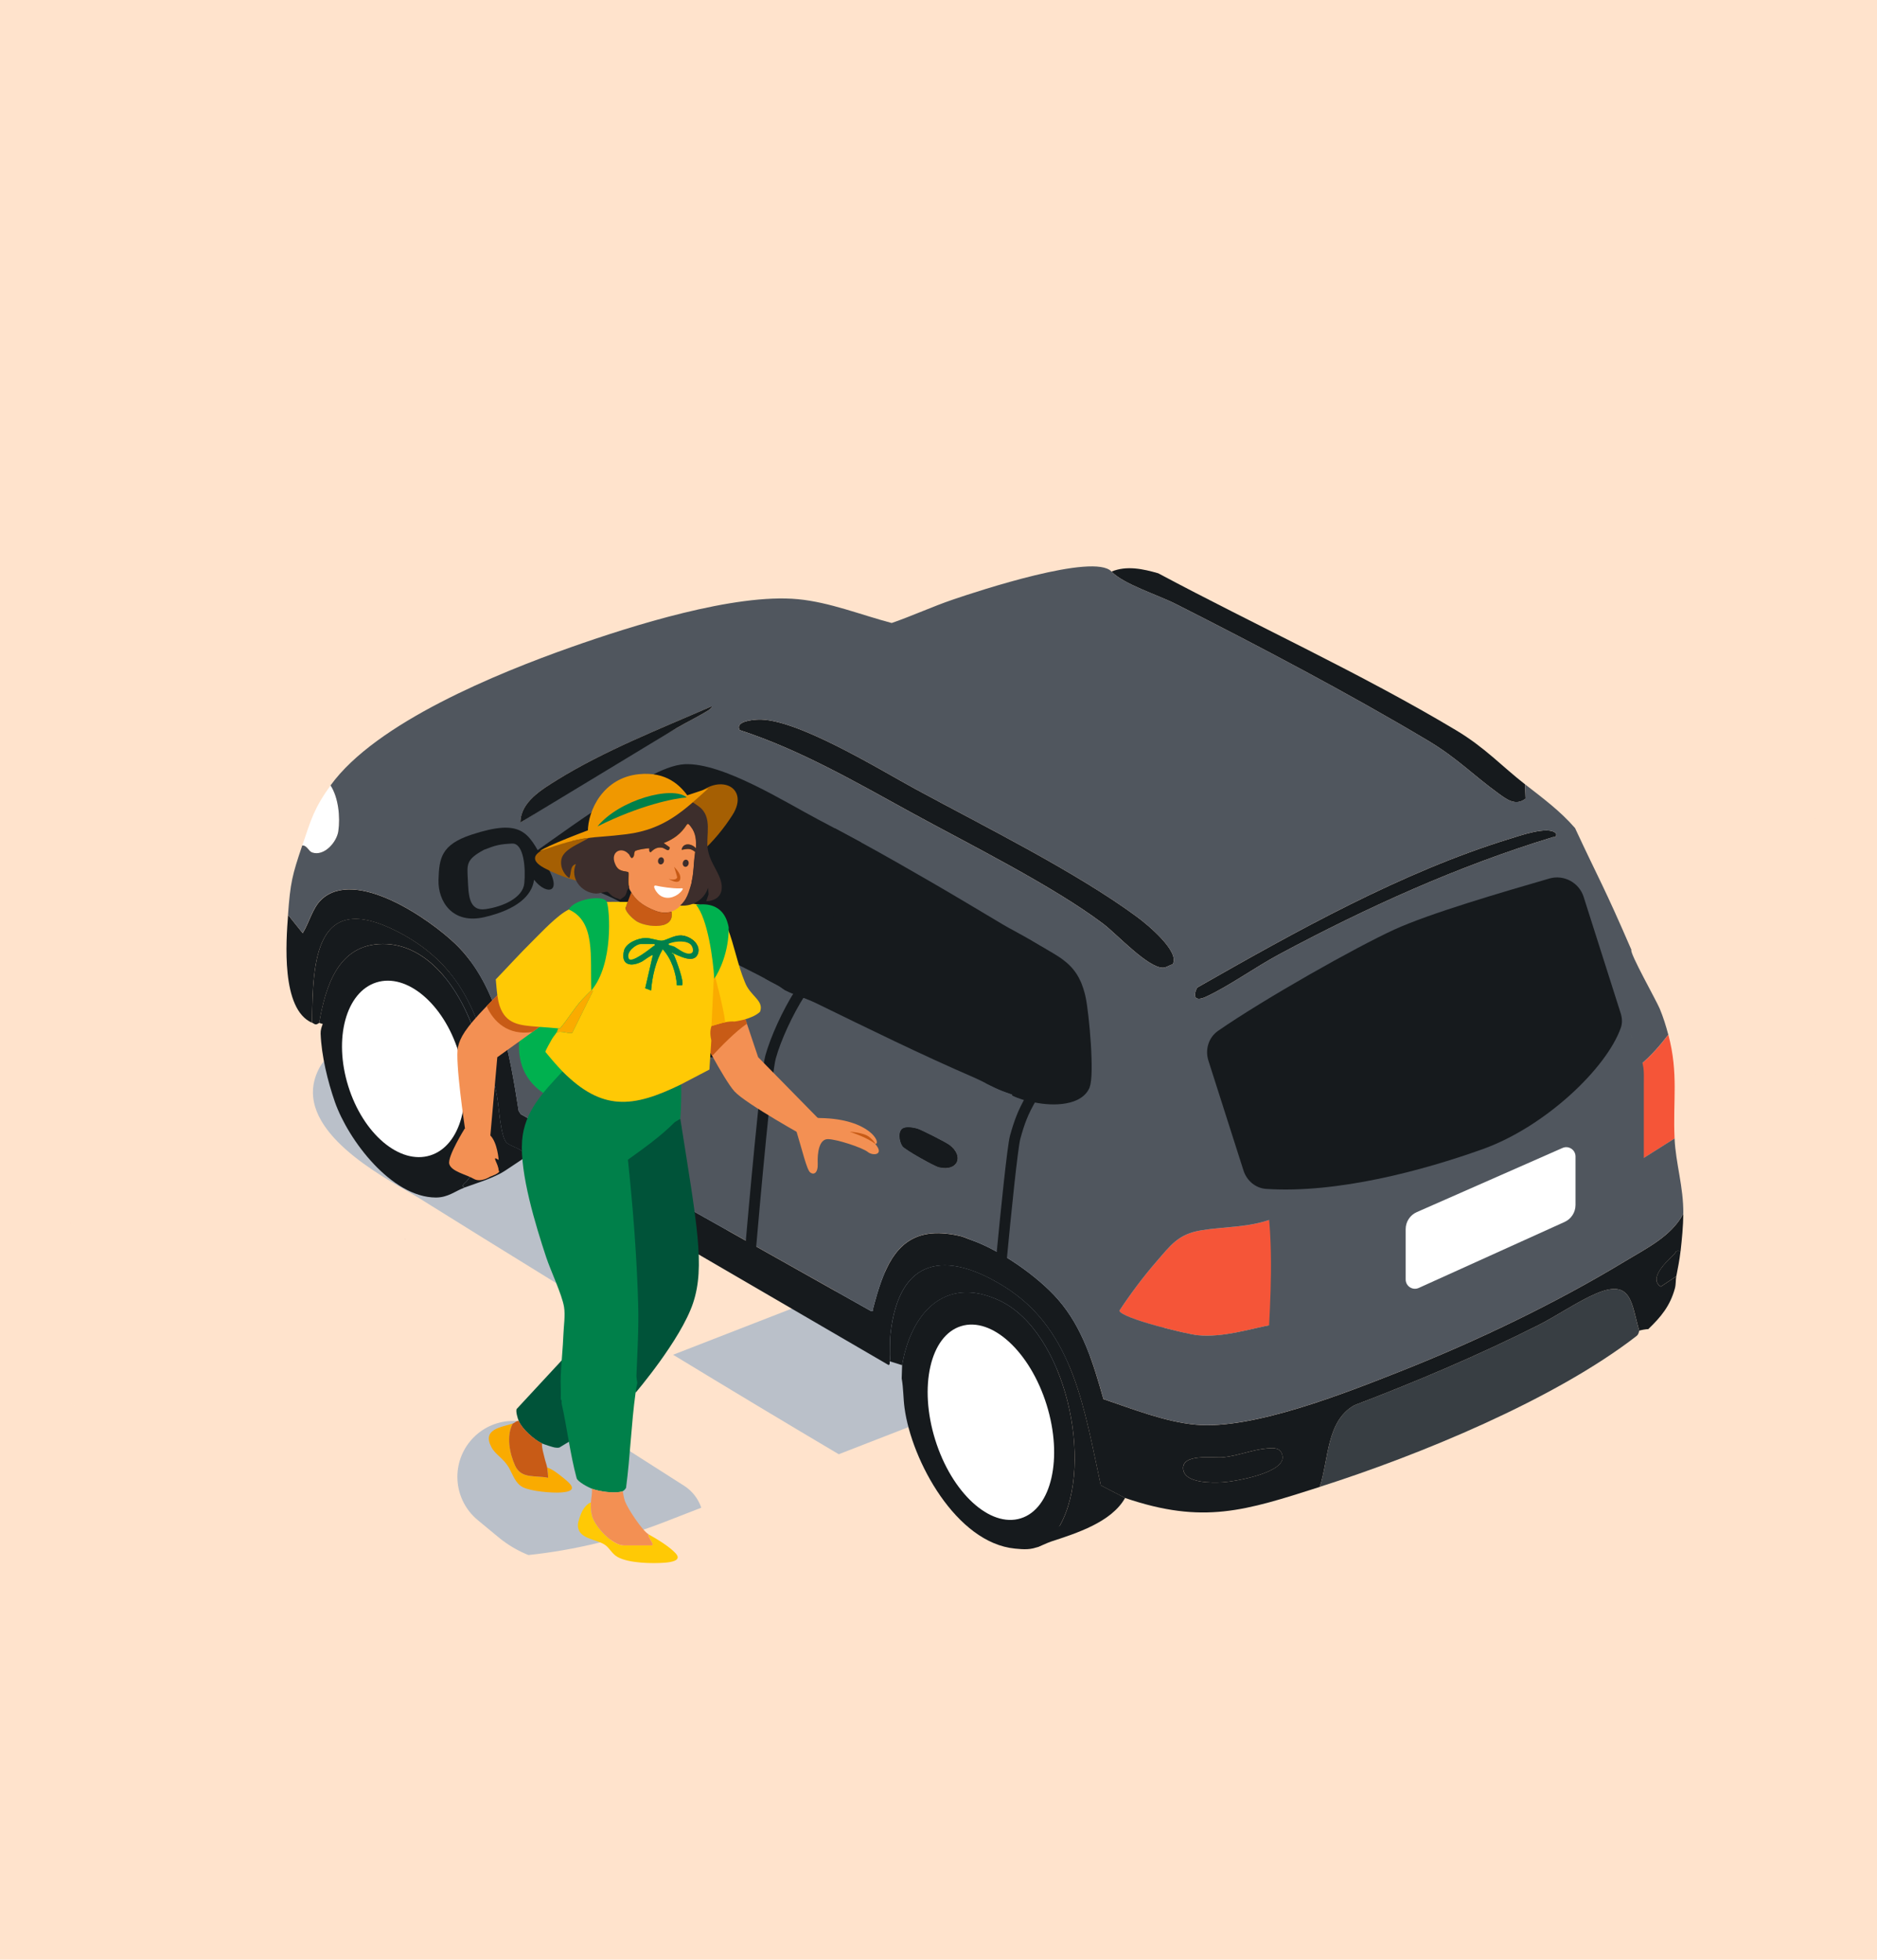 <svg width="388" height="405" viewBox="0 0 388 405" fill="none" xmlns="http://www.w3.org/2000/svg">
<rect width="388" height="405" fill="#FFE3CC"/>
<mask id="mask0_3465_47876" style="mask-type:luminance" maskUnits="userSpaceOnUse" x="14" y="67" width="361" height="270">
<path d="M374.035 67H14.961V337H374.035V67Z" fill="white"/>
</mask>
<g mask="url(#mask0_3465_47876)">
<path fill-rule="evenodd" clip-rule="evenodd" d="M-30.977 200.923L78.934 262.241C91.808 269.423 107.182 270.561 120.969 265.352L429.703 148.702L393.252 23.53H-30.977V200.923Z" fill="#FFE3CC"/>
<path fill-rule="evenodd" clip-rule="evenodd" d="M137.449 314.518L439.79 196.952L428.399 167.506L126.057 285.072C103.043 294.022 77.174 291.634 56.175 278.623L-26.149 227.613L-42.711 254.48L39.614 305.49C69.012 323.705 105.228 327.047 137.449 314.518Z" fill="#FFE3CC"/>
<path d="M125.328 296.801L141.41 307.06C144.744 309.186 146.216 313.309 144.987 317.074C143.823 320.637 140.507 323.046 136.767 323.046H117.885C112.463 323.046 107.211 321.154 103.029 317.693L98.738 314.143C96.084 311.946 94.547 308.676 94.547 305.225C94.547 298.84 99.71 293.663 106.08 293.663H114.576C118.385 293.663 122.114 294.752 125.328 296.801Z" fill="#FFE3CC"/>
<path fill-rule="evenodd" clip-rule="evenodd" d="M144.96 311.597L137.448 314.518C128.283 318.081 118.797 320.361 109.235 321.38C107.004 320.487 104.908 319.249 103.029 317.693L98.738 314.143C96.084 311.946 94.547 308.676 94.547 305.225C94.547 298.84 99.71 293.663 106.08 293.663H114.576C118.385 293.663 122.114 294.752 125.328 296.801L141.41 307.06C143.122 308.152 144.344 309.771 144.96 311.597Z" fill="#BAC0C9"/>
<path d="M66.121 220.507C71.568 210.681 138.438 175.274 170.793 158.907C192.707 186.186 346.546 260.725 346.546 280.725C346.546 300.726 251.99 344.664 213.635 323.655C168.589 298.98 90.996 250.309 86.408 247.478C80.672 243.939 58.959 233.427 66.121 220.507Z" fill="#FFE3CC"/>
<path fill-rule="evenodd" clip-rule="evenodd" d="M173.378 300.547C161.854 293.728 150.114 286.659 139.139 279.986L274.762 227.248C286.746 234.426 298.295 241.453 308.496 248.007L173.378 300.547ZM254.212 215.008L121.096 265.303C119.822 265.785 118.534 266.212 117.237 266.586C104.091 258.497 93.805 252.086 89.06 249.128H89.058L89.058 249.127C87.699 248.28 86.794 247.717 86.408 247.478C85.806 247.107 85.029 246.659 84.127 246.139C76.434 241.707 59.71 232.071 66.121 220.507C71.568 210.681 138.438 175.274 170.793 158.907C180.631 171.153 217.054 192.923 254.212 215.008Z" fill="#BAC0C9"/>
<path d="M347.955 250.859C345.445 255.549 340.306 257.999 335.882 260.681C321.551 269.365 305.107 277.233 289.51 283.402C278.25 287.849 258.945 295.54 247.134 294.437C240.773 293.841 234.114 291.181 228.094 289.151C226.002 281.78 223.823 274.419 218.705 268.56C214.532 263.77 206.752 258.374 200.775 256.278C200.697 256.256 200.609 256.222 200.511 256.178C200.213 256.068 199.872 255.936 199.553 255.803C199.377 255.737 199.201 255.671 199.035 255.616C198.992 255.604 198.948 255.593 198.915 255.571C198.882 255.56 198.837 255.538 198.804 255.538C198.727 255.516 198.65 255.494 198.585 255.483C198.441 255.45 198.287 255.417 198.144 255.384C198.078 255.373 198.012 255.351 197.946 255.34C197.77 255.296 197.582 255.262 197.407 255.229C197.219 255.196 197.033 255.152 196.845 255.13C196.691 255.108 196.537 255.075 196.394 255.064C196.251 255.042 196.097 255.02 195.953 255.009C195.844 254.987 195.745 254.975 195.645 254.975C195.503 254.964 195.37 254.942 195.227 254.931C195.118 254.931 194.996 254.909 194.886 254.909C190.451 254.611 187.489 256.145 185.343 258.794C185.211 258.959 185.079 259.136 184.947 259.312C184.881 259.401 184.826 259.489 184.76 259.577C184.628 259.754 184.507 259.941 184.385 260.129C183.967 260.791 183.582 261.497 183.23 262.259C183.13 262.468 183.032 262.689 182.933 262.91C182.691 263.461 182.459 264.035 182.24 264.631C182.107 264.984 181.986 265.348 181.854 265.724C181.777 265.966 181.689 266.209 181.612 266.463C181.414 267.092 181.215 267.732 181.04 268.383C180.963 268.648 180.885 268.913 180.819 269.167C180.71 269.564 180.599 269.961 180.5 270.369C180.423 270.645 180.61 271.219 179.95 270.91C179.862 270.866 179.774 270.822 179.685 270.756L151.245 254.766L149.891 254.004L107.647 230.268L107.217 229.595C105.379 217.876 103.079 203.718 94.219 195.155C88.77 189.891 73.46 179.308 66.427 185.929C64.6 187.651 63.884 190.785 62.574 192.859L59.548 189.085C59.14 194.504 58.062 208.573 64.501 211.376C64.6 198.311 65.282 183.877 82.188 192.55C96.387 199.845 99.678 211.575 102.694 226.329C103.145 228.547 103.442 235.112 104.785 236.227C105.842 237.099 108.483 237.496 108.736 239.129C109.166 239.03 109.771 239.195 110.2 239.339L183.681 282.111C184 282.055 183.89 281.581 183.923 281.349C184.188 279.584 183.869 277.465 184.077 275.633C185.838 259.787 195.568 258.319 207.786 266.022C222.061 275.015 224.197 291.744 227.554 306.984L232.573 309.588C248.774 315.105 257.459 312.192 272.802 307.304C274.695 301.598 274.156 293.686 279.979 290.42C292.879 285.498 305.558 280.124 317.885 273.934C321.782 271.98 326.118 268.968 329.96 267.335C337.356 264.201 337.202 269.387 338.853 275.026C338.985 274.916 340.427 274.651 340.702 274.706C343.344 272.168 345.215 269.928 346.216 266.297C346.469 265.348 346.36 264.554 346.513 263.77L343.311 265.911C340.68 264.245 344.531 260.692 346.029 259.268C346.457 258.86 346.316 258.308 347.394 258.628C347.68 256.046 347.934 253.497 347.967 250.881L347.955 250.859ZM252.693 306.344C250.503 306.465 244.955 306.553 244.581 303.695C244.13 300.296 250.965 301.367 252.836 301.179C255.83 300.881 259.066 299.568 261.872 299.347C263.259 299.237 264.679 299.082 265.086 300.793C265.945 304.401 255.126 306.211 252.693 306.344Z" fill="#161A1D"/>
<path d="M315.373 165.051C313.292 166.673 311.443 165.206 309.704 163.948C304.399 160.097 301.173 156.632 295.087 153.012C278.698 143.246 260.064 133.436 243.003 124.806C239.328 122.953 232.184 120.712 229.773 118.13C232.866 116.839 236.312 117.579 239.427 118.483C259.58 129.254 281.461 139.229 301.031 150.949C306.974 154.513 310.354 158.276 315.24 162.094L315.362 165.051H315.373Z" fill="#161A1D"/>
<path d="M346.158 235.301L339.411 239.56C339.466 233.281 339.707 226.252 339.18 219.973C341.359 218.152 343.131 216.078 344.87 213.837C347.006 221.926 345.784 227.422 346.158 235.301Z" fill="#F55538"/>
<path d="M69.944 171.794C69.613 174.045 67.038 177.024 64.55 176.185C63.78 175.921 63.494 174.696 62.492 174.729C64.308 169.355 64.892 167.104 68.337 162.314C69.966 164.808 70.373 168.847 69.944 171.783V171.794Z" fill="white"/>
<path d="M347.387 258.606C347.189 260.383 346.837 262.093 346.518 263.759L343.315 265.9C340.673 264.234 344.537 260.681 346.034 259.257C346.463 258.849 346.319 258.297 347.398 258.617L347.387 258.606Z" fill="#161A1D"/>
<path d="M262.98 273.779C257.862 274.772 252.953 276.428 247.637 275.964C245.468 275.777 231.721 272.455 231.391 270.888C233.614 267.478 236.333 263.87 239.008 260.791C241.99 257.359 243.542 255.064 248.286 254.28C253.074 253.497 258.082 253.718 262.804 251.974C263.553 258.728 262.936 266.86 262.98 273.779Z" fill="#F55538"/>
<path d="M242.369 199.293C241.741 199.481 241.048 199.988 240.41 199.999C237.251 200.032 230.812 193.003 228.039 190.917C217.516 182.994 200.235 174.431 188.304 167.887C176.836 161.597 165.388 154.954 152.896 150.882C151.961 149.116 155.328 148.796 156.583 148.719C164.409 148.3 181.711 158.982 189.218 163.065C203.35 170.734 222.513 180.225 235.148 189.571C237.031 190.962 244.075 196.711 242.38 199.315L242.369 199.293Z" fill="#161A1D"/>
<path d="M321.084 172.986C301.371 178.989 282.472 187.552 264.345 197.274C259.512 199.867 253.988 203.84 249.277 206.014C247.174 206.985 246.437 206.146 247.471 204.105C267.668 192.595 289.781 180.192 312.103 173.35C314.084 172.743 320.093 170.602 321.623 172.224C321.811 172.423 321.678 173.173 321.084 172.986Z" fill="#161A1D"/>
<path d="M331.867 245.055C331.746 245.838 331.075 247.659 330.657 248.321C329.116 250.76 321.466 254.269 318.615 255.704C306.574 261.784 292.518 268.515 279.949 273.282C278.408 273.867 273.279 275.765 271.98 275.787C269.163 275.809 266.498 273.834 266.092 270.987C264.925 262.733 268.029 251.808 265.982 243.554L287.224 234.318C290.009 233.325 290.901 233.225 293.609 234.351C301.434 237.584 310.118 244.724 317.734 247.394C320.894 248.498 323.855 248.42 325.582 245.242C327.85 241.071 326.893 233.093 326.782 228.337C326.65 222.091 327.619 213.197 322.49 208.65C321.4 207.679 318.945 206.929 318.549 205.384C320.256 204.611 322.071 203.729 323.767 202.934C325.627 207.16 327.828 211.299 329.6 215.569C330.293 217.235 332.253 221.484 332.44 222.952C332.913 226.803 332.472 241.115 331.856 245.055H331.867Z" fill="#8A6860"/>
<path d="M325.587 245.254C323.859 248.432 320.898 248.52 317.739 247.405C310.123 244.735 301.439 237.595 293.613 234.362C290.905 233.236 290.014 233.336 287.229 234.329L265.987 243.565C264.5 237.606 260.604 228.922 258.414 222.676L276.278 215.746C278.611 216.43 283.707 218.339 285.655 218.549C288.902 218.902 298.412 214.201 301.923 212.667C307.427 210.273 313.161 207.845 318.565 205.395C318.961 206.94 321.416 207.701 322.506 208.661C327.635 213.197 326.666 222.091 326.798 228.348C326.898 233.093 327.866 241.082 325.598 245.254H325.587Z" fill="#3D2E2C"/>
<path d="M336.349 251.301C332.101 254.457 323.13 258.661 318.1 261.232C305.332 267.776 291.398 274.11 277.959 279.153C275.779 279.97 269.153 282.74 267.326 282.728C262.495 282.717 263.012 277.034 262.99 273.779C262.945 266.86 263.562 258.738 262.814 251.974C262.571 249.789 262.044 248.012 261.405 245.938C258.037 235.046 252.841 223.382 248.791 212.579C248.517 211.828 248.12 211.067 247.68 210.394C250.541 209.798 253.766 211.166 256.485 211.553C256.562 213.075 255.506 214.179 255.648 215.746C255.803 217.401 257.784 220.888 258.411 222.687C260.59 228.933 264.497 237.606 265.984 243.576C268.042 251.841 264.938 262.766 266.105 271.009C266.501 273.856 269.175 275.832 271.982 275.81C273.292 275.798 278.41 273.9 279.952 273.305C292.521 268.537 306.576 261.806 318.618 255.726C321.479 254.28 329.118 250.782 330.659 248.343C331.077 247.67 331.748 245.849 331.87 245.077C332.486 241.138 332.926 226.836 332.453 222.974C332.266 221.517 330.307 217.258 329.614 215.591C327.852 211.31 325.64 207.183 323.78 202.956C323.867 202.912 324.055 202.449 324.396 202.294C325.882 201.621 329.415 199.359 330.67 200.54C332.805 205.892 336.085 211.166 338.122 216.496C338.561 217.644 339.09 218.736 339.189 219.983C339.717 226.262 339.475 233.292 339.42 239.571C339.387 243.609 339.971 248.619 336.349 251.312V251.301Z" fill="#161A1D"/>
<path d="M276.281 215.757L258.417 222.687C257.789 220.888 255.808 217.401 255.654 215.746C255.511 214.179 256.568 213.076 256.491 211.553C264.448 212.667 268.642 213.506 276.281 215.757Z" fill="#8A6860"/>
<path d="M338.859 275.015C338.804 275.071 338.771 275.744 338.298 276.108C321.314 289.273 293.28 300.771 272.797 307.293C274.69 301.588 274.15 293.676 279.973 290.409C292.862 285.488 305.552 280.114 317.881 273.923C321.777 271.97 326.113 268.957 329.955 267.324C337.35 264.19 337.197 269.376 338.848 275.015H338.859Z" fill="#383E43"/>
<path d="M261.882 299.348C263.269 299.237 264.689 299.083 265.096 300.793C265.955 304.402 255.135 306.211 252.703 306.344C250.512 306.465 244.954 306.554 244.591 303.695C244.151 300.297 250.975 301.367 252.845 301.179C255.84 300.882 259.075 299.568 261.882 299.348Z" fill="#161A1D"/>
<path d="M79.1 195.089C69.843 195.155 67.3 203.884 65.969 211.398L66.717 211.63C66.453 212.303 66.255 212.888 66.277 213.628C66.442 218.13 67.741 223.493 69.227 227.741C71.989 235.62 80.916 247.45 90.084 247.494C92.638 247.494 94.091 246.148 96.039 245.43C95.147 245.066 96.193 244.448 96.446 244.15C106.891 231.493 97.481 194.967 79.1 195.089ZM72.617 210.836L72.958 211.575L72.221 211.553C72.353 210.968 72.595 210.869 72.606 210.825L72.617 210.836Z" fill="#161A1D"/>
<path d="M108.744 239.107C108.435 239.185 104.539 241.954 103.504 242.484C100.907 243.83 98.706 244.448 96.053 245.419C95.161 245.055 96.207 244.437 96.46 244.139C106.905 231.482 97.495 194.956 79.114 195.078C69.857 195.144 67.314 203.873 65.983 211.387C65.179 212.016 65.014 211.575 64.508 211.354C64.607 198.289 65.289 183.855 82.195 192.529C96.394 199.823 99.685 211.553 102.701 226.307C103.152 228.525 103.449 235.091 104.792 236.205C105.849 237.077 108.49 237.474 108.744 239.107Z" fill="#161A1D"/>
<path d="M72.956 211.575L72.219 211.553C72.351 210.968 72.593 210.869 72.604 210.825L72.945 211.564L72.956 211.575Z" fill="#E6D8D6"/>
<path d="M196.257 236.646C195.531 236.095 190.435 233.501 189.598 233.258C188.839 233.038 187.628 232.839 186.891 233.082C185.471 233.523 185.845 235.874 186.538 236.9C187.023 237.606 193.12 241.027 194.067 241.248C197.953 242.164 199.339 238.975 196.257 236.646Z" fill="#50565E"/>
<path d="M325.585 171.142C322.525 167.6 318.87 164.918 315.239 162.082L315.359 165.04C313.279 166.662 311.43 165.194 309.691 163.936C304.386 160.085 301.161 156.62 295.075 153C278.685 143.234 260.051 133.424 242.991 124.795C239.325 122.941 232.171 120.701 229.761 118.119C226.139 114.223 202.178 122.146 196.993 123.912C192.723 125.369 188.596 127.278 184.325 128.756C177.974 127.079 171.524 124.464 164.942 123.835C151.867 122.588 130.536 129.341 117.977 133.777C102.953 139.085 77.703 149.326 68.326 162.325C69.954 164.819 70.362 168.858 69.932 171.793C69.602 174.045 67.027 177.024 64.539 176.185C63.769 175.921 63.483 174.696 62.481 174.729C60.379 180.942 60.027 182.398 59.531 189.063L62.558 192.837C63.868 190.763 64.583 187.629 66.41 185.907C73.444 179.286 88.765 189.869 94.202 195.133C103.063 203.707 105.363 217.865 107.201 229.573L107.63 230.246L149.875 253.982L151.239 254.744L152.549 255.483L154.662 256.675L179.68 270.733L179.944 270.888C180.616 271.197 180.429 270.623 180.495 270.347C180.605 269.939 180.704 269.542 180.814 269.144C180.88 268.88 180.957 268.615 181.035 268.361C181.221 267.71 181.409 267.07 181.606 266.441C181.684 266.187 181.772 265.944 181.848 265.702C181.97 265.326 182.102 264.973 182.233 264.609C182.454 264.013 182.685 263.439 182.928 262.888C183.026 262.667 183.125 262.446 183.225 262.237C183.577 261.486 183.962 260.769 184.391 260.107C184.513 259.919 184.633 259.732 184.754 259.555C184.821 259.467 184.887 259.378 184.941 259.29C185.074 259.114 185.206 258.937 185.337 258.772C187.484 256.123 190.445 254.589 194.881 254.887C194.991 254.887 195.111 254.898 195.222 254.909C195.354 254.909 195.497 254.931 195.64 254.953C195.739 254.953 195.849 254.975 195.948 254.987C196.092 254.998 196.234 255.02 196.389 255.042C196.543 255.064 196.685 255.086 196.84 255.108C197.027 255.141 197.214 255.174 197.401 255.207C197.577 255.24 197.753 255.273 197.94 255.318C198.007 255.329 198.073 255.34 198.138 255.362C198.282 255.395 198.436 255.428 198.578 255.461C198.645 255.472 198.722 255.494 198.799 255.516C198.832 255.516 198.876 255.538 198.909 255.549C198.953 255.56 198.986 255.571 199.03 255.593C199.195 255.649 199.371 255.715 199.548 255.781C199.636 255.814 199.723 255.847 199.811 255.88C200.053 255.98 200.296 256.068 200.516 256.156C200.604 256.189 200.692 256.222 200.78 256.256C201.166 256.388 201.562 256.542 201.958 256.708C207.748 259.058 214.802 264.068 218.71 268.549C223.828 274.419 226.008 281.768 228.098 289.14C234.12 291.181 240.779 293.841 247.14 294.426C258.951 295.518 278.256 287.838 289.516 283.391C305.112 277.222 321.556 269.354 335.886 260.67C340.311 257.988 345.452 255.538 347.961 250.848C348.016 245.254 346.398 240.52 346.156 235.289L339.409 239.549C339.364 243.587 339.959 248.597 336.338 251.29C332.089 254.446 323.119 258.65 318.089 261.221C305.321 267.765 291.387 274.099 277.948 279.142C275.779 279.959 269.142 282.729 267.315 282.718C262.484 282.706 263 277.023 262.978 273.768C257.86 274.761 252.94 276.417 247.636 275.953C245.467 275.765 231.72 272.444 231.39 270.877C233.624 267.467 236.332 263.859 239.006 260.78C241.989 257.348 243.541 255.053 248.285 254.269C253.073 253.486 258.081 253.706 262.803 251.963C262.56 249.778 262.032 248.001 261.393 245.927C258.026 235.035 252.83 223.371 248.78 212.568C248.505 211.818 248.109 211.056 247.669 210.383C250.53 209.787 253.755 211.155 256.474 211.542C264.432 212.656 268.625 213.495 276.264 215.746C278.597 216.43 283.693 218.339 285.642 218.549C288.889 218.902 298.398 214.201 301.909 212.667C307.413 210.273 313.147 207.845 318.551 205.395C320.258 204.623 322.073 203.74 323.769 202.945C323.856 202.901 324.044 202.438 324.385 202.283C325.871 201.61 329.404 199.348 330.648 200.529C332.782 205.881 336.063 211.155 338.099 216.485C338.54 217.633 339.067 218.725 339.167 219.972C341.346 218.152 343.118 216.077 344.857 213.837C344.373 212.005 343.823 210.239 343.096 208.485C342.392 206.774 336.789 196.876 337.23 196.302C331.467 182.961 330.648 182.028 325.585 171.142ZM107.575 169.995C107.608 165.746 111.967 163.175 115.203 161.166C124.9 155.152 136.446 150.639 146.891 146.07C147.662 145.85 146.561 146.721 146.474 146.777C144.514 148.013 141.993 149.237 139.892 150.451C138.681 151.147 137.415 151.831 136.27 152.493C134.134 153.74 132.077 155.185 129.721 156.013L107.575 169.984V169.995ZM146.848 218.527C145.791 218.284 139.033 214.311 138.559 213.429C137.888 212.204 138.108 210.46 139.605 210.063C140.309 209.864 140.882 210.008 141.553 210.217C142.621 210.548 147.563 213.053 148.433 213.76C151.107 215.911 149.489 219.156 146.848 218.538V218.527ZM194.077 241.237C193.13 241.016 187.033 237.595 186.548 236.889C185.844 235.863 185.47 233.523 186.9 233.071C187.638 232.839 188.849 233.027 189.608 233.248C190.445 233.49 195.53 236.084 196.267 236.635C199.349 238.964 197.963 242.153 194.077 241.237ZM242.363 199.293C241.736 199.48 241.043 199.988 240.404 199.999C237.246 200.032 230.806 193.003 228.032 190.917C217.51 182.994 200.219 174.431 188.299 167.887C176.829 161.597 165.383 154.954 152.89 150.882C151.954 149.116 155.323 148.796 156.578 148.719C164.403 148.299 181.706 158.981 189.212 163.064C203.345 170.734 222.508 180.224 235.143 189.571C237.025 190.961 244.069 196.711 242.374 199.315L242.363 199.293ZM264.344 197.273C259.511 199.867 253.986 203.839 249.276 206.013C247.173 206.984 246.436 206.146 247.47 204.104C267.667 192.594 289.78 180.191 312.102 173.349C314.083 172.742 320.092 170.602 321.622 172.224C321.81 172.422 321.677 173.173 321.083 172.985C301.37 178.988 282.471 187.551 264.344 197.273Z" fill="#50565E"/>
<path d="M213.821 227.83C217.707 228.646 223.685 228.591 225.27 224.674L225.248 224.652C226.293 222.103 225.114 209.39 224.432 206.19C224.399 206.002 224.355 205.815 224.311 205.638C224.279 205.495 224.235 205.351 224.202 205.208C224.026 204.546 223.827 203.939 223.606 203.376C223.551 203.222 223.498 203.089 223.432 202.946C223.288 202.626 223.145 202.328 222.992 202.041C222.936 201.953 222.892 201.864 222.837 201.776C222.815 201.743 222.792 201.699 222.77 201.666C222.716 201.555 222.65 201.445 222.584 201.346C222.364 201.004 222.122 200.684 221.88 200.375C221.792 200.275 221.714 200.176 221.626 200.077C221.561 199.988 221.495 199.922 221.418 199.845C221.384 199.801 221.329 199.746 221.285 199.701C221.132 199.547 220.977 199.392 220.823 199.249C220.746 199.183 220.68 199.117 220.603 199.05C220.537 198.984 220.459 198.918 220.383 198.863C220.273 198.774 220.174 198.686 220.063 198.609C219.943 198.51 219.821 198.41 219.7 198.322C219.558 198.201 219.403 198.101 219.249 197.991C219.139 197.925 219.04 197.859 218.93 197.781C218.798 197.693 218.677 197.605 218.544 197.528C218.037 197.201 217.508 196.893 216.953 196.569L216.816 196.49C216.672 196.402 216.521 196.314 216.367 196.226L216.365 196.225L215.902 195.961C215.616 195.795 215.32 195.629 215.022 195.453C214.517 195.155 213.976 194.846 213.436 194.515C212.721 194.085 212.018 193.676 211.313 193.29C211.093 193.169 210.873 193.047 210.642 192.926C210.532 192.86 210.422 192.793 210.312 192.738C209.806 192.462 209.287 192.187 208.78 191.9C208.693 191.856 208.605 191.811 208.516 191.756C208.319 191.646 208.12 191.535 207.934 191.425C207.702 191.304 207.483 191.171 207.262 191.039C204.832 189.582 202.399 188.137 199.966 186.691C197.556 185.257 195.134 183.833 192.701 182.421C187.793 179.574 182.861 176.76 177.853 174.023C174.948 172.445 172.063 170.911 169.125 169.366C162.092 165.658 149.433 157.636 141.609 157.934C137.095 158.11 130.591 162.591 126.738 165.007C121.015 168.594 115.5 172.633 109.975 176.517C109.798 177.267 110.179 177.183 110.454 177.37C111.236 177.878 122.974 183.745 123.039 184.054C128.83 186.272 134.058 189.77 139.517 192.672C145.24 195.718 151.085 198.62 156.863 201.555C157.315 201.787 157.777 202.041 158.228 202.284C158.525 202.449 158.833 202.615 159.13 202.78C159.582 203.023 160.033 203.266 160.496 203.497C161.079 203.784 161.585 204.171 161.948 204.424C162.092 204.535 162.223 204.612 162.311 204.656L162.873 204.921C163.005 204.987 163.148 205.053 163.292 205.109C163.522 205.197 163.754 205.307 163.985 205.395C164.095 205.44 164.216 205.495 164.337 205.539C164.689 205.682 165.052 205.826 165.415 205.969C165.658 206.058 165.9 206.146 166.142 206.245C166.549 206.411 166.967 206.565 167.364 206.731C167.551 206.808 167.727 206.885 167.903 206.962C167.914 206.973 167.925 206.973 167.925 206.973C168.145 207.073 168.355 207.161 168.563 207.26C168.674 207.316 168.784 207.36 168.882 207.415C179.603 212.645 190.323 217.92 201.285 222.665C202.122 223.029 202.959 223.449 203.795 223.868C204.071 224.001 204.346 224.144 204.621 224.276C205.039 224.486 205.447 224.685 205.865 224.872C205.975 224.916 206.074 224.972 206.184 225.016C206.239 225.038 206.283 225.06 206.339 225.082C206.448 225.137 206.569 225.192 206.691 225.236C206.833 225.292 206.966 225.347 207.109 225.402C207.164 225.435 207.228 225.457 207.295 225.479C207.372 225.512 207.461 225.545 207.549 225.579C207.626 225.612 207.703 225.634 207.791 225.667C207.879 225.7 207.956 225.722 208.043 225.755C208.472 225.91 208.914 226.064 209.299 226.208L209.244 226.395C209.464 226.505 209.662 226.594 209.872 226.682C210.047 226.759 210.213 226.825 210.377 226.892C210.466 226.936 210.565 226.969 210.653 227.002C210.785 227.057 210.917 227.101 211.038 227.146C211.258 227.212 211.457 227.278 211.654 227.344C212.59 227.631 213.306 227.752 213.647 227.808H213.701C213.756 227.83 213.821 227.83 213.821 227.83Z" fill="#161A1D"/>
<path d="M146.844 218.527C145.788 218.284 139.029 214.312 138.557 213.429C137.884 212.204 138.105 210.46 139.602 210.063C140.306 209.864 140.879 210.008 141.55 210.218C142.617 210.549 147.559 213.054 148.429 213.76C151.103 215.912 149.485 219.156 146.844 218.538V218.527Z" fill="#161A1D"/>
<path d="M122.992 186.271V185.907C122.992 186.018 123.014 186.062 122.992 186.271Z" fill="#8A6860"/>
<path d="M196.257 236.646C195.531 236.095 190.435 233.501 189.598 233.258C188.839 233.038 187.628 232.839 186.891 233.082C185.471 233.523 185.845 235.874 186.538 236.9C187.023 237.606 193.12 241.027 194.067 241.248C197.953 242.164 199.339 238.975 196.257 236.646Z" fill="#50565E"/>
<path d="M194.083 241.237C193.136 241.016 187.039 237.596 186.554 236.889C185.85 235.863 185.476 233.524 186.906 233.071C187.644 232.839 188.854 233.027 189.614 233.248C190.451 233.491 195.536 236.084 196.273 236.635C199.355 238.964 197.968 242.153 194.083 241.237Z" fill="#161A1D"/>
<path d="M232.579 309.566C229.762 314.598 222.497 316.882 217.236 318.604C216.685 318.78 214.6 319.727 214.314 319.815L219.107 315.26C226.305 302.426 220.24 275.037 206.461 268.714C195.201 263.55 188.267 271.55 186.483 282.144L183.93 281.338C184.194 279.573 183.875 277.454 184.083 275.622C185.845 259.776 195.575 258.308 207.792 266.011C222.067 275.004 224.203 291.733 227.56 306.973L232.579 309.577V309.566Z" fill="#161A1D"/>
<path d="M219.102 315.249C219.102 315.249 217.044 318.6 214.897 319.553C213.077 320.361 211.585 320.215 209.823 320.049C197.672 318.879 188.448 301.897 186.984 291.005C186.698 288.919 186.765 286.933 186.391 284.881L186.478 282.133C188.261 271.539 195.196 263.528 206.455 268.703C220.235 275.026 226.301 302.415 219.102 315.249Z" fill="#161A1D"/>
<path d="M97.477 172.498C107.865 169.089 109.209 172.054 112.338 177.9C116.89 184.602 113.094 185.276 110.396 181.823C109.969 185.103 106.86 187.967 100.176 189.536C93.491 191.105 90.503 186.243 90.645 181.823C90.788 177.402 91.162 174.57 97.477 172.498Z" fill="#161A1D"/>
<path d="M96.704 181.684C96.552 178.644 96.299 177.631 100.09 175.605C102.516 174.655 103.375 174.465 105.851 174.339C108.328 174.212 108.682 179.594 108.378 182.57C108.076 185.546 103.981 187.382 100.393 187.889C96.805 188.395 96.855 184.723 96.704 181.684Z" fill="#50565E"/>
<path d="M88.938 238.787C95.234 236.823 97.843 227.222 94.761 217.346C91.69 207.47 84.095 201.058 77.811 203.034C71.526 205.009 68.906 214.598 71.988 224.475C75.059 234.351 82.654 240.762 88.938 238.787Z" fill="white"/>
<path d="M211.012 313.792C217.373 311.806 219.762 301.3 216.35 290.331C212.938 279.363 205.013 272.079 198.652 274.077C192.289 276.063 189.901 286.568 193.313 297.537C196.725 308.506 204.65 315.789 211.012 313.792Z" fill="white"/>
<path d="M177.954 174.078L166.187 206.267C164.845 205.748 163.469 205.23 162.335 204.656C162.016 204.491 161.334 203.906 160.519 203.497C159.749 203.111 158.989 202.681 158.219 202.272L172.55 171.176C174.321 172.125 176.083 173.063 177.866 174.034C177.899 174.045 177.932 174.067 177.965 174.089L177.954 174.078Z" fill="#161A1D"/>
<path d="M216.234 196.17L210.379 226.88C210.016 226.748 209.641 226.571 209.245 226.395L209.3 226.207C208.915 226.064 208.475 225.909 208.045 225.755C207.715 225.633 207.385 225.523 207.109 225.413C206.009 224.982 204.897 224.43 203.797 223.879L212.712 194.117C212.954 194.261 213.186 194.404 213.427 194.548C214.408 195.154 215.343 195.673 216.223 196.181L216.234 196.17Z" fill="#161A1D"/>
<path d="M214.156 227.451C212.483 230.298 211.757 232.285 210.92 235.341C210.414 237.173 209.043 250.417 207.998 261.496C207.602 261.33 207.205 261.187 206.82 261.044C206.743 261.021 206.654 260.988 206.556 260.944C206.335 260.856 206.094 260.768 205.852 260.668C206.842 250.218 208.224 236.743 208.774 234.735C209.644 231.612 210.414 229.493 212.087 226.58L214.123 227.418H214.145L214.156 227.451Z" fill="#161A1D"/>
<path d="M139.885 150.452C141.988 149.238 144.509 148.013 146.467 146.777C146.555 146.722 147.656 145.861 146.885 146.071C136.44 150.628 124.894 155.153 115.197 161.167C111.973 163.175 107.603 165.735 107.57 169.995C108.715 169.322 138.675 151.147 139.885 150.452Z" fill="#161A1D"/>
<path d="M166.372 205.745C163.786 209.784 161.388 215.04 160.354 218.792C159.539 221.727 157.315 245.905 156.006 261.133L153.859 259.93C154.84 248.62 157.261 221.573 158.196 218.196C159.275 214.301 161.75 208.835 164.413 204.653C164.612 204.785 164.787 204.918 164.942 205.028C165.084 205.138 165.217 205.216 165.305 205.26C165.492 205.348 165.679 205.447 165.866 205.525C165.998 205.591 166.142 205.646 166.284 205.712C166.306 205.723 166.339 205.734 166.361 205.745H166.372Z" fill="#161A1D"/>
<path d="M136.547 318.3L136.688 317.868C136.65 318.084 136.556 318.244 136.547 318.3Z" fill="#E6D8D6"/>
<path d="M113.509 257.573C113.509 257.573 113.538 257.658 113.509 257.761H113.5C113.528 257.667 113.528 257.611 113.509 257.573Z" fill="#543F3D"/>
<path d="M113.509 257.761H113.5C113.528 257.667 113.528 257.611 113.509 257.573C113.528 257.601 113.538 257.658 113.509 257.761Z" fill="#3D2E2C"/>
<path d="M113.509 257.761H113.5C113.528 257.667 113.528 257.611 113.509 257.573C113.528 257.601 113.538 257.658 113.509 257.761Z" fill="#F5670A"/>
<path d="M262.196 250.579C261.237 241.931 251.614 219.953 246.922 210.045L266.268 208.015L329.658 196.382C332.04 202.044 337.125 214.041 338.411 216.736C340.018 220.104 339.799 221.275 339.799 224.131V240.606C339.799 243.901 340.236 248.954 336.439 251.37C321.905 262.061 273.276 282.706 268.484 283.006C263.693 283.306 262.196 281.204 262.196 277.601C262.196 273.998 263.393 261.388 262.196 250.579Z" fill="#50565E"/>
<path d="M288.194 192.128C280.289 195.751 261.505 206.323 251.803 213.038C249.824 214.407 249.065 216.917 249.798 219.213L257.042 241.894C257.716 244.007 259.537 245.569 261.745 245.713C276.427 246.675 294.139 241.929 306.597 237.452C319.327 232.877 332.076 220.856 335.056 212.378C335.393 211.418 335.323 210.378 335.014 209.408L327.364 185.369C326.413 182.383 323.261 180.697 320.258 181.568C310.554 184.38 295.527 188.767 288.194 192.128Z" fill="#161A1D"/>
<path d="M290.57 264.426V254.03C290.57 252.505 291.47 251.124 292.862 250.511L322.991 237.25C324.256 236.693 325.678 237.623 325.678 239.01V249.038C325.678 250.549 324.794 251.919 323.421 252.541L293.275 266.178C292.007 266.752 290.57 265.822 290.57 264.426Z" fill="white"/>
<path d="M112.53 179.407C119.374 183.082 128.987 184.478 136.107 181.732C142.59 179.232 147.938 173.907 151.429 168.407C154.92 162.908 149.073 159.733 144.086 164.233C139.099 168.732 124.138 172.732 121.145 173.232C118.153 173.732 105.909 175.852 112.53 179.407Z" fill="#A55F03"/>
<path d="M114.085 226.957C103.464 221.486 106.679 210.253 114.182 196.576C125.484 187.491 140.295 192.864 141.756 195.697C142.925 197.963 139.451 211.815 137.567 218.458C134.059 220.021 124.452 223.909 114.085 226.957Z" fill="#00B14F"/>
<path d="M171.115 233.168L167.068 235.263C167.068 235.263 154.14 228.125 151.826 225.561C150.721 224.34 148.857 221.184 147.217 218.216C146.336 216.629 145.513 215.098 144.913 213.943C144.286 212.75 143.883 211.971 143.883 211.971L144.529 211.717L153.298 208.317L154.393 211.567L156.717 218.489L171.115 233.159V233.168Z" fill="#F39053"/>
<path d="M115.022 209.717L110.066 213.277L102.797 218.499L101.223 236.231L96.109 233.169C96.109 233.169 94.01 219.166 94.666 216.395C95.134 214.423 96.1 212.61 100.605 207.933C102.413 206.064 104.783 203.735 107.912 200.767L115.032 209.727L115.022 209.717Z" fill="#F39053"/>
<path d="M140.627 231.205C144.027 252.835 145.817 261.748 143.249 269.355C140.683 276.953 131.381 287.839 131.381 287.839L123.438 239.207L140.627 231.205Z" fill="#005339"/>
<path d="M122.136 310.501C122.117 311.562 122.108 312.314 122.398 313.347C123.016 315.554 126.576 319.395 128.974 319.395H134.66C135.531 319.395 133.705 317.517 134.042 317.085C135.756 318.043 138.295 319.555 139.643 321.001C141.096 322.551 138.641 322.861 137.508 322.955C134.876 323.171 129.976 323.086 127.662 321.781C126.472 321.114 126.014 319.912 125.03 319.254C123.175 318.014 119.325 318.09 119.456 315.056C119.475 314.502 120.075 312.802 120.355 312.295C120.693 311.665 121.404 310.736 122.136 310.52V310.501Z" fill="#FFC905"/>
<path d="M120.567 296.17L115.64 299.156C115.303 299.241 114.983 299.203 114.657 299.156C114.254 299.09 112.417 298.489 112.033 298.311C110.431 297.55 107.94 295.343 107.237 293.69C107.012 293.164 106.571 291.68 106.797 291.201L117.016 280.175C117.944 282.974 120.286 287.867 120.708 290.441C120.998 292.178 120.642 294.423 120.576 296.179L120.567 296.17Z" fill="#005339"/>
<path d="M140.807 224.096C140.854 226.472 140.798 228.839 140.629 231.206L139.477 231.919C136.564 234.859 133.154 237.254 129.8 239.677C130.84 249.586 131.636 259.55 131.917 269.515C132.057 274.568 131.758 279.245 131.561 284.27C131.552 284.599 131.654 285.416 131.739 285.782C131.599 286.458 131.477 287.144 131.383 287.829C130.493 294.244 130.278 300.941 129.425 307.383C129.435 307.637 128.901 308.125 128.713 308.191C127.149 308.736 123.879 308.257 122.315 307.656C121.556 307.365 119.468 306.256 119.205 305.524C117.837 300.452 117.238 295.146 116.095 290.055C116.077 289.886 116.132 289.67 116.095 289.52C116.048 289.313 115.926 289.191 115.917 289.163C115.983 287.538 115.842 285.895 115.917 284.27C116.039 281.481 116.357 278.55 116.461 275.827C116.525 274.07 116.881 271.835 116.591 270.088C116.16 267.515 113.829 262.622 112.901 259.823C110.728 253.248 107.421 242.523 107.927 235.733C108.377 229.637 112.385 225.627 116.282 221.419C124.517 229.694 130.867 228.952 140.817 224.087L140.807 224.096Z" fill="#00804A"/>
<path d="M105.997 294.215C104.64 296.779 105.342 300.339 106.475 302.893C107.75 305.739 110.7 304.856 113.285 305.42C113.36 305.345 113.164 303.588 113.108 303.288C114.091 303.588 115.291 304.509 116.115 305.166C117.858 306.566 119.872 308.144 116.05 308.444C114.129 308.594 109.754 308.219 108.059 307.345C106.56 306.575 106.044 304.856 105.276 303.457C104.133 301.381 102.437 300.705 101.575 299.071C99.59 295.305 103.674 294.976 105.988 294.206L105.997 294.215Z" fill="#FAAB00"/>
<path d="M107.24 293.68C107.943 295.333 110.434 297.54 112.036 298.301C111.989 299.343 112.345 300.329 112.571 301.325C112.711 301.954 113.002 302.724 113.104 303.279C113.16 303.588 113.358 305.335 113.282 305.41C110.697 304.847 107.746 305.72 106.473 302.884C105.33 300.329 104.626 296.779 105.995 294.206C106.426 294.065 106.735 293.595 107.24 293.671V293.68Z" fill="#C85B16"/>
<path d="M128.719 308.191C128.85 308.857 128.972 309.646 129.206 310.285C129.741 311.778 132.785 316.361 134.059 317.085C133.721 317.517 135.549 319.395 134.677 319.395H128.991C126.583 319.395 123.033 315.554 122.415 313.347C122.124 312.314 122.124 311.562 122.152 310.501C122.171 309.627 122.489 308.604 122.331 307.655C123.895 308.256 127.164 308.726 128.728 308.191H128.719Z" fill="#F39053"/>
<path d="M131.793 190.52C131.024 190.107 129.357 188.576 129.281 187.693L129.394 187.402L129.759 186.397L130.49 184.425C130.556 184.528 130.631 184.641 130.706 184.763C130.968 185.148 131.296 185.571 131.755 186.003C132.514 186.726 133.619 187.486 135.334 188.172C136.785 188.754 137.938 188.689 138.8 188.407C138.828 188.482 138.847 188.567 138.856 188.642C139.342 192.201 133.872 191.647 131.802 190.529L131.793 190.52Z" fill="#C85B16"/>
<path d="M129.282 187.702C129.273 187.59 129.319 187.496 129.395 187.411L129.282 187.702Z" fill="#C85B16"/>
<path d="M138.789 188.398C137.937 188.679 136.775 188.745 135.323 188.163C133.609 187.477 132.504 186.726 131.745 185.993C131.295 185.561 130.958 185.139 130.695 184.753C130.742 184.575 130.779 184.397 130.808 184.209C130.93 183.664 131.07 183.119 131.38 182.659C132.25 183.626 134.04 185.016 137.777 185.683C137.824 185.862 137.777 186.341 137.777 186.576C137.777 186.604 137.608 186.698 137.6 186.848C137.6 187.233 138.517 187.562 138.779 188.398H138.789Z" fill="#C85B16"/>
<path d="M154.402 211.576C152.078 213.135 148.968 216.338 147.226 218.216C146.346 216.629 145.521 215.098 144.922 213.943L144.547 211.717L153.315 208.317L154.411 211.567L154.402 211.576Z" fill="#C85B16"/>
<path d="M115.019 209.717L110.064 213.277C105.052 214.085 101.98 211.145 100.594 207.933C102.392 206.064 104.762 203.735 107.9 200.767L115.019 209.727V209.717Z" fill="#C85B16"/>
<path d="M150.41 191.816C148.977 188.182 146.43 187.139 143.263 186.773C142.57 186.698 141.848 186.641 141.108 186.613C141.089 186.613 141.071 186.613 141.042 186.613C140.968 186.613 140.884 186.613 140.809 186.604C140.603 186.594 140.396 186.585 140.181 186.576C139.675 186.557 139.207 186.444 138.711 186.435C138.42 186.435 138.111 186.463 137.783 186.576C137.783 186.604 137.614 186.698 137.605 186.848C137.605 187.233 138.523 187.562 138.785 188.398C138.813 188.473 138.832 188.557 138.841 188.632C139.329 192.192 133.858 191.638 131.787 190.52C131.019 190.107 129.352 188.576 129.277 187.693C129.268 187.581 129.315 187.487 129.39 187.402L129.755 186.397C125.708 186.397 121.305 186.144 117.577 187.966C115.197 189.13 111.956 192.643 109.979 194.596C107.422 197.123 104.986 199.818 102.484 202.41C102.588 203.434 102.653 204.589 102.813 205.707C102.915 206.477 103.066 207.238 103.29 207.914C104.574 211.699 107.487 211.906 110.935 212.178C111.131 212.197 111.328 212.206 111.525 212.225C112.818 212.328 114.128 212.403 115.376 212.535C115.515 212.544 115.656 212.544 115.788 212.507C117.371 210.656 118.607 208.487 120.265 206.665C120.527 206.374 122.054 204.787 122.223 204.711C122.438 204.617 122.56 204.749 122.485 204.974L118.307 213.427C117.895 213.812 115.824 212.873 115.02 213.427C114.776 213.822 114.373 214.263 114.1 214.733C113.885 215.108 112.696 217.193 112.742 217.4C113.595 218.424 114.466 219.485 115.376 220.462C115.656 220.762 116.059 221.213 116.274 221.429C124.509 229.703 130.86 228.961 140.809 224.096L146.645 221.044L146.869 217.578L147.038 215.033C146.814 214.028 146.729 213.042 147.076 212.046C148.013 211.774 148.959 211.455 149.915 211.267C150.542 211.145 151.188 211.07 151.835 211.117C152.097 210.29 152.331 209.454 152.547 208.618C153.043 206.712 153.456 204.805 153.961 202.936C152.481 199.396 151.797 195.366 150.41 191.816ZM144.228 197.198C143.367 199.311 140.228 197.461 138.851 196.888C138.813 197.17 139.113 196.991 139.263 197.282C139.694 198.128 141.539 203.087 140.987 203.641H139.918C139.75 201.011 138.794 198.146 136.987 196.174C135.516 198.719 134.833 201.781 134.588 204.702L133.37 204.242L134.944 197.414C134.739 197.226 133.137 198.485 132.753 198.691C130.514 199.884 128.265 199.546 128.978 196.512C129.371 194.85 131.909 193.883 133.446 193.854C134.504 193.836 136.003 194.437 136.808 194.408C137.727 194.371 139.188 193.3 140.715 193.328C142.58 193.357 145.071 195.15 144.237 197.198H144.228Z" fill="#FFC905"/>
<path d="M115.386 212.535C115.527 212.545 115.668 212.545 115.799 212.507C117.382 210.657 118.619 208.487 120.277 206.665C120.539 206.374 122.066 204.787 122.235 204.712C122.45 204.618 122.572 204.749 122.497 204.975L118.319 213.427C117.907 213.812 115.836 212.873 115.031 213.427C115.162 213.221 115.284 212.789 115.386 212.535Z" fill="#FAAB00"/>
<path d="M138.851 196.888C138.815 197.17 139.114 196.991 139.263 197.283C139.694 198.128 141.541 203.087 140.988 203.641H139.92C139.751 201.011 138.796 198.147 136.987 196.174C135.517 198.72 134.833 201.781 134.589 204.702L133.372 204.242L134.946 197.414C134.739 197.226 133.146 198.485 132.753 198.691C130.514 199.884 128.266 199.546 128.978 196.512C129.372 194.85 131.91 193.883 133.446 193.855C134.505 193.836 136.004 194.437 136.81 194.409C137.727 194.371 139.189 193.3 140.716 193.329C142.58 193.357 145.071 195.151 144.239 197.198C143.405 199.245 140.238 197.461 138.861 196.888H138.851ZM138.318 195.291C138.318 195.291 139.189 195.526 139.451 195.667C140.351 196.165 141.727 197.358 142.814 197.038C143.563 196.813 143.217 195.724 142.842 195.301C141.989 194.315 139.676 194.512 138.561 194.925C138.374 194.991 138.037 195.019 138.318 195.301V195.291ZM135.302 195.113H132.547C131.47 195.113 129.447 196.728 129.961 198.015C130.299 199.368 134.626 195.864 135.076 195.517C135.227 195.404 135.395 195.517 135.302 195.113Z" fill="#00804A"/>
<path d="M135.298 195.113C135.391 195.526 135.223 195.404 135.072 195.517C134.623 195.865 130.285 199.368 129.957 198.015C129.443 196.729 131.466 195.113 132.544 195.113H135.298Z" fill="#FFC905"/>
<path d="M138.313 195.291C138.041 195.009 138.379 194.99 138.557 194.915C139.671 194.512 141.985 194.305 142.838 195.291C143.203 195.723 143.549 196.803 142.81 197.029C141.723 197.357 140.355 196.164 139.447 195.657C139.184 195.516 138.351 195.319 138.313 195.282V195.291Z" fill="#FFC905"/>
<path d="M153.965 202.938C155.013 205.859 158.021 206.759 157.103 209.107C155.435 210.704 151.829 211.118 151.829 211.118L149.328 206.197L153.965 202.938Z" fill="#FFC905"/>
<path d="M149.909 211.267C148.943 211.455 148.007 211.774 147.07 212.047L147.604 201.049C147.604 201.049 149.572 208.13 149.909 211.277V211.267Z" fill="#FAAB00"/>
<path d="M122.234 204.712C121.981 197.658 123.134 190.464 117.578 187.966C118.712 185.768 124.819 184.848 125.438 186.397C126.056 187.956 126.852 199.292 122.234 204.712Z" fill="#00B14F"/>
<path d="M143.876 175.343C143.034 174.328 141.197 174.065 140.917 175.643C142.135 175.455 142.622 175.22 143.708 176.066C143.381 178.31 143.474 180.602 142.856 182.753C142.724 183.213 142.556 183.664 142.35 184.105C142.35 184.124 142.331 184.143 142.321 184.171C142.078 184.697 141.525 185.88 141.057 186.613C141.001 186.707 140.945 186.791 140.888 186.866C140.794 186.988 140.711 187.092 140.636 187.158C140.636 187.158 140.026 187.984 138.799 188.388C137.938 188.67 136.786 188.735 135.333 188.153C133.619 187.467 132.514 186.716 131.755 185.984C131.305 185.552 130.968 185.129 130.705 184.744C130.631 184.631 130.556 184.518 130.49 184.406C130.378 184.227 130.284 184.058 130.191 183.908C130.135 183.823 130.097 183.692 130.059 183.523C130.041 183.429 130.022 183.316 130.012 183.194C129.918 182.236 130.012 180.743 129.956 180.377C129.956 180.377 129.956 180.377 129.956 180.367C129.956 180.358 129.956 180.339 129.956 180.33C129.956 180.311 129.956 180.301 129.947 180.301C129.6 179.973 128.158 180.264 127.493 179.137C126.78 177.925 129.301 176.038 130.022 176.554C130.238 176.714 130.35 177.334 130.677 177.334C131.23 177.089 131.025 176.376 131.268 175.944C131.436 175.643 134.162 175.22 134.256 175.352C134.2 175.587 134.19 176.15 134.555 176.131C135.193 175.465 135.839 175.061 136.805 175.183C137.582 175.277 138.303 176.347 138.481 175.136L137.226 174.234C139.286 173.436 140.785 172.328 141.975 170.468C142.293 169.98 142.641 170.628 142.893 170.947C143.886 172.215 143.961 173.783 143.895 175.333L143.876 175.343Z" fill="#F39053"/>
<path d="M145.979 186.293L146.465 184.847L146.372 183.476C145.52 186.068 143.009 187.449 140.348 187.139C140.836 186.725 142.035 184.744 142.335 184.096C143.506 181.56 143.291 178.77 143.684 176.047C142.597 175.201 142.12 175.436 140.892 175.624C141.173 174.056 143.009 174.309 143.852 175.324C143.927 173.774 143.852 172.205 142.85 170.938C142.597 170.618 142.241 169.961 141.932 170.459C140.742 172.318 139.243 173.426 137.182 174.225L138.437 175.126C138.26 176.338 137.538 175.267 136.76 175.173C135.796 175.061 135.15 175.455 134.512 176.122C134.147 176.141 134.156 175.577 134.213 175.342C134.119 175.211 131.393 175.634 131.225 175.934C130.981 176.366 131.187 177.08 130.634 177.324C130.306 177.324 130.194 176.704 129.979 176.545C129.257 176.028 126.737 177.916 127.449 179.127C128.115 180.254 129.566 179.963 129.903 180.292C130.026 180.405 129.698 182.875 130.082 183.457C129.379 184.143 129.735 184.265 129.248 185.072C129.098 185.326 128.217 185.871 128.198 185.908C127.393 185.523 127.411 185.711 126.643 185.232C126.278 184.997 125.773 184.377 125.547 184.312C125.285 184.227 123.758 184.715 123.131 184.669C120.095 184.452 117.791 181.485 119.037 178.583C117.856 178.921 118.1 180.245 117.791 181.147C117.707 181.381 117.828 181.466 117.482 181.344C116.386 180.442 115.74 178.986 116.058 177.54C116.601 175.098 121.079 174.046 122.84 172.337C124.395 170.825 124.948 168.111 126.213 166.251C129.688 161.123 137.867 160.654 142.175 164.908C143.225 165.941 143.412 165.894 144.489 166.692C147.421 168.881 145.838 172.741 146.316 175.577C146.691 177.784 147.909 179.306 148.714 181.222C149.838 183.908 149.052 186.124 145.97 186.265L145.979 186.293Z" fill="#3D2E2C"/>
<path d="M140.177 187.571C141.479 186.293 142.088 185.777 142.969 182.236C141.507 181.128 138.266 186.106 138.266 186.106L140.177 187.571Z" fill="#F39053"/>
<path d="M137.234 178.038C137.319 177.635 137.122 177.259 136.785 177.184C136.457 177.118 136.12 177.381 136.035 177.785C135.951 178.189 136.148 178.564 136.485 178.64C136.813 178.705 137.15 178.442 137.234 178.038Z" fill="#3D2E2C"/>
<path d="M142.343 178.536C142.428 178.132 142.231 177.756 141.893 177.681C141.566 177.615 141.229 177.878 141.144 178.282C141.06 178.686 141.257 179.061 141.594 179.137C141.922 179.202 142.259 178.939 142.343 178.536Z" fill="#3D2E2C"/>
<path d="M130.002 176.564C128.419 174.686 125.674 176.226 127.472 179.147C129.927 178.724 130.002 176.564 130.002 176.564Z" fill="#F39053"/>
<path d="M139.353 179.146C139.353 179.146 139.925 180.959 139.971 181.278C140.018 181.597 139.4 182.001 138.211 181.644C140.291 182.865 140.777 182.01 140.618 181.099C140.459 180.198 139.344 179.146 139.344 179.146H139.353Z" fill="#C85B16"/>
<path d="M140.628 183.599C139.056 183.665 136.592 183.261 135.617 183.035C134.643 182.81 135.683 184.66 136.639 185.186C138.278 186.097 139.992 185.12 140.741 184.303C141.491 183.477 141.05 183.58 140.628 183.59V183.599Z" fill="white"/>
<path d="M150.627 191.629C150.393 190.605 149.681 186.2 143.883 186.989C146.328 189.947 147.415 198.391 147.648 202.251C148.669 200.833 150.693 196.728 150.627 191.629Z" fill="#00B14F"/>
<path d="M106.711 316.671L106.852 316.239C106.814 316.455 106.72 316.615 106.711 316.671Z" fill="#E6D8D6"/>
<path d="M83.681 255.944C83.681 255.944 83.71 256.029 83.681 256.133H83.672C83.7 256.038 83.7 255.982 83.681 255.944Z" fill="#543F3D"/>
<path d="M83.681 256.133H83.672C83.7 256.038 83.7 255.982 83.681 255.944C83.7 255.972 83.71 256.029 83.681 256.133Z" fill="#3D2E2C"/>
<path d="M101.373 234.68C102.844 236.183 103.078 239.723 103.078 239.723C101.392 238.606 103.078 240.55 103.078 241.926C103.715 242.358 101.326 243.18 101.326 243.18C101.326 243.18 99.359 244.476 97.917 243.621C96.474 242.766 93.27 242.118 92.867 240.55C92.464 238.972 96.109 233.168 96.109 233.168L101.364 234.68H101.373Z" fill="#F39053"/>
<path d="M164.574 233.6C165.858 237.78 166.767 241.771 167.488 242.316C168.209 242.861 169.117 242.494 169.034 240.409C168.94 238.324 169.305 235.422 171.122 235.422C172.94 235.422 178.289 237.188 179.375 238.071C180.462 238.954 182.888 238.691 180.921 236.418C182.261 236.418 179.909 231.205 169.493 231.065C163.965 230.529 164.583 233.6 164.583 233.6H164.574Z" fill="#F39053"/>
<path d="M180.923 236.418C179.386 235.103 175.648 233.901 175.648 233.901C175.648 233.901 178.59 234.032 179.742 235.018C180.894 235.995 180.932 236.418 180.932 236.418H180.923Z" fill="#C85B16"/>
<path d="M83.681 256.133H83.672C83.7 256.038 83.7 255.982 83.681 255.944C83.7 255.972 83.71 256.029 83.681 256.133Z" fill="#F5670A"/>
<path d="M121.516 171.907C127.839 172.636 138.61 167.676 142.462 164.908C140.717 162.357 137.806 159.418 132.063 160.001C124.717 160.746 121.516 167.41 121.516 171.907Z" fill="#F09800"/>
<path d="M129.493 172.407C137.472 171.407 141.462 167.407 146.449 162.907C136.309 166.241 115.13 173.507 111.539 175.907C121.513 172.407 121.513 173.407 129.493 172.407Z" fill="#F09800"/>
<path d="M141.96 164.798C139.467 164.965 132.285 166.398 123.508 170.799C127.996 165.298 138.968 162.298 141.96 164.798Z" fill="#00804A"/>
</g>
</svg>
